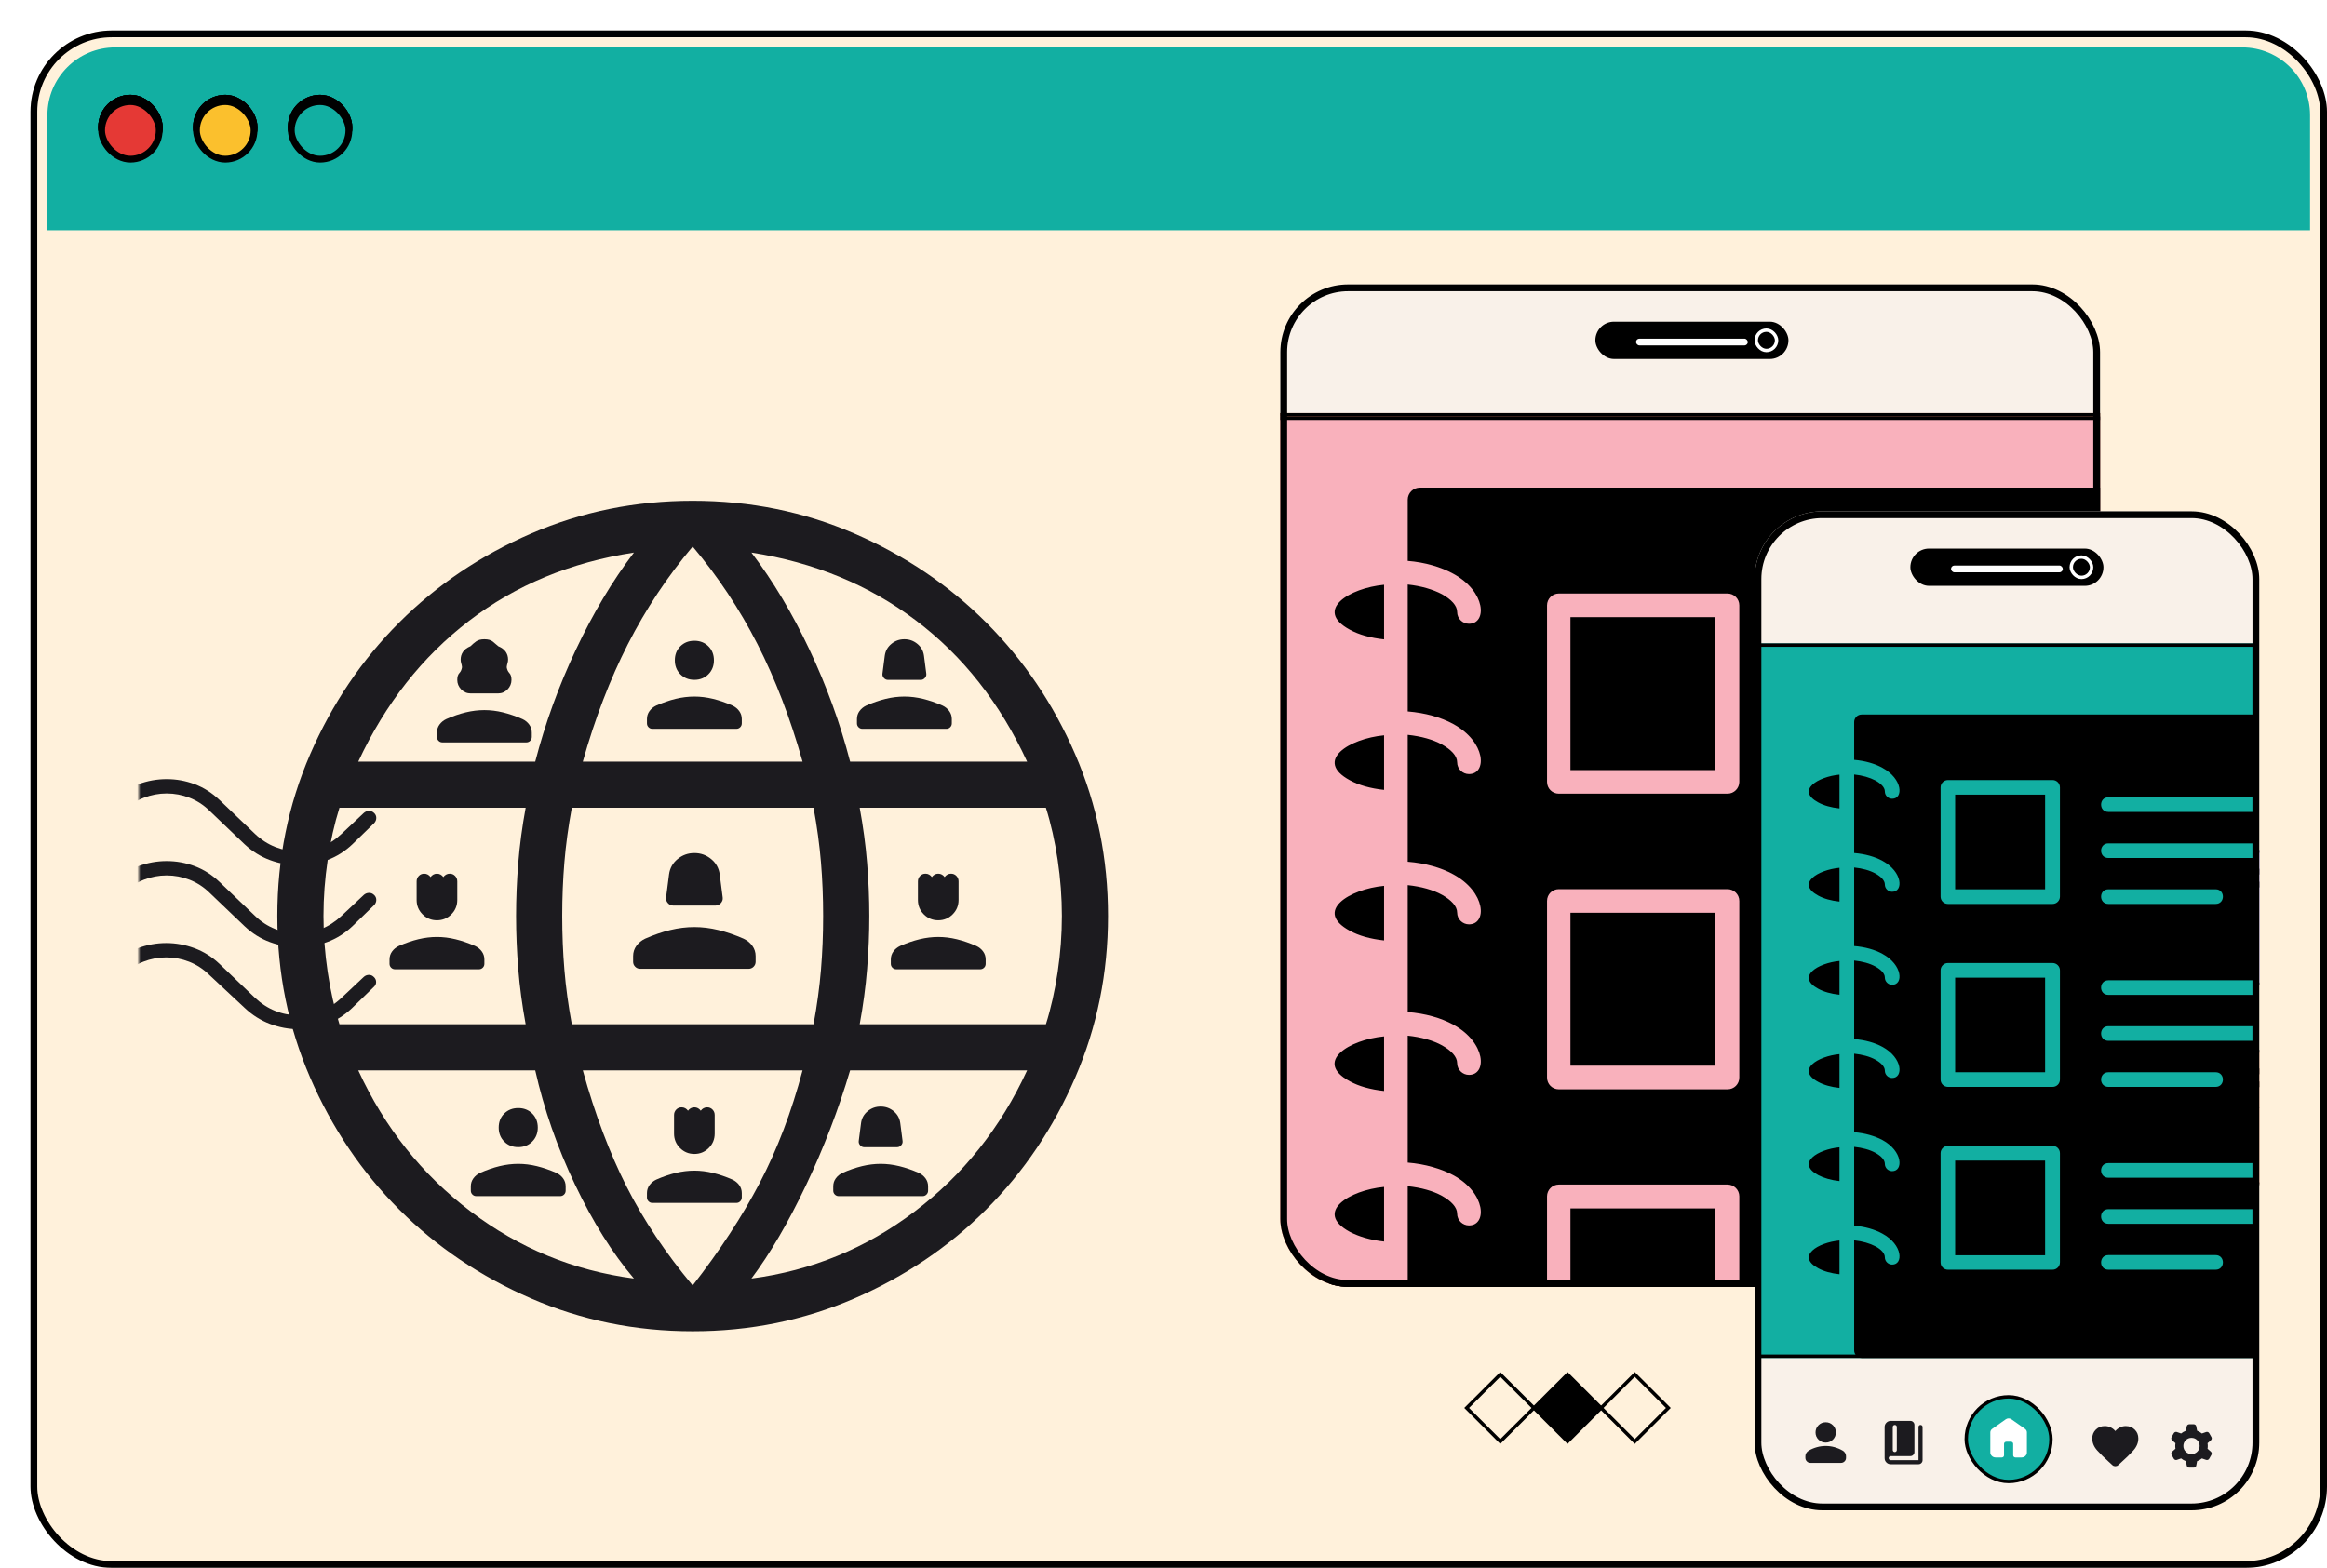 <svg width="687" height="463" viewBox="0 0 687 463" fill="none" xmlns="http://www.w3.org/2000/svg">
<g filter="url(#filter0_d_6983_12482)">
<rect width="678" height="454" rx="24" fill="#FFF1DB"/>
<rect x="1" y="1" width="676" height="452" rx="23" stroke="black" stroke-width="2"/>
<path d="M5 25C5 13.954 13.954 5 25 5H653C664.046 5 673 13.954 673 25V59H5V25Z" fill="#12AFA2"/>
<rect x="21" y="20" width="17" height="17" rx="8.5" fill="#E53935"/>
<rect x="21" y="20" width="17" height="17" rx="8.5" stroke="black" stroke-width="2"/>
<rect x="21" y="20" width="17" height="17" rx="8.5" fill="#E53935"/>
<rect x="21" y="20" width="17" height="17" rx="8.5" stroke="black" stroke-width="2"/>
<rect x="77" y="20" width="17" height="17" rx="8.5" fill="#12AFA2"/>
<rect x="77" y="20" width="17" height="17" rx="8.5" fill="#12AFA2"/>
<rect x="77" y="20" width="17" height="17" rx="8.5" stroke="black" stroke-width="2"/>
<rect x="49" y="20" width="17" height="17" rx="8.5" fill="#FBC02D"/>
<rect x="49" y="20" width="17" height="17" rx="8.5" stroke="black" stroke-width="2"/>
<rect x="21" y="20" width="17" height="17" rx="8.5" fill="#E53935"/>
<rect x="21" y="20" width="17" height="17" rx="8.5" stroke="black" stroke-width="2"/>
<rect x="77" y="20" width="17" height="17" rx="8.5" fill="#12AFA2"/>
<rect x="77" y="20" width="17" height="17" rx="8.5" fill="#12AFA2"/>
<rect x="77" y="20" width="17" height="17" rx="8.5" stroke="black" stroke-width="2"/>
<rect x="49" y="20" width="17" height="17" rx="8.5" fill="#FBC02D"/>
<rect x="49" y="20" width="17" height="17" rx="8.5" stroke="black" stroke-width="2"/>
<rect x="21" y="20" width="17" height="17" rx="8.5" fill="#E53935"/>
<rect x="21" y="20" width="17" height="17" rx="8.5" stroke="black" stroke-width="2"/>
<rect x="77" y="20" width="17" height="17" rx="8.5" fill="#12AFA2"/>
<rect x="77" y="20" width="17" height="17" rx="8.5" fill="#12AFA2"/>
<rect x="77" y="20" width="17" height="17" rx="8.5" stroke="black" stroke-width="2"/>
<rect x="49" y="20" width="17" height="17" rx="8.5" fill="#FBC02D"/>
<rect x="49" y="20" width="17" height="17" rx="8.5" stroke="black" stroke-width="2"/>
<rect x="21" y="21" width="17" height="17" rx="8.5" fill="#E53935"/>
<rect x="21" y="21" width="17" height="17" rx="8.5" stroke="black" stroke-width="2"/>
<rect x="77" y="21" width="17" height="17" rx="8.5" fill="#12AFA2"/>
<rect x="77" y="21" width="17" height="17" rx="8.5" fill="#12AFA2"/>
<rect x="77" y="21" width="17" height="17" rx="8.5" stroke="black" stroke-width="2"/>
<rect x="49" y="21" width="17" height="17" rx="8.5" fill="#FBC02D"/>
<rect x="49" y="21" width="17" height="17" rx="8.5" stroke="black" stroke-width="2"/>
<path d="M463.701 406.775L473.625 396.865L483.55 406.775L473.625 416.685L463.701 406.775Z" stroke="black" stroke-miterlimit="10"/>
<path d="M443.853 406.775L453.777 396.865L463.702 406.775L453.778 416.685L443.853 406.775Z" fill="black" stroke="black" stroke-miterlimit="10"/>
<path d="M424.001 406.773L433.926 396.863L443.851 406.774L433.926 416.684L424.001 406.773Z" stroke="black" stroke-miterlimit="10"/>
<g clip-path="url(#clip0_6983_12482)">
<rect x="369" y="75" width="242" height="296" rx="20" fill="#F9F1E9"/>
<rect x="462" y="86" width="57" height="11" rx="5.5" fill="black"/>
<rect x="509.5" y="88.5" width="6" height="6" rx="3" fill="black"/>
<rect x="509.5" y="88.5" width="6" height="6" rx="3" stroke="white"/>
<rect x="474" y="91" width="33" height="2" rx="1" fill="white"/>
<g clip-path="url(#clip1_6983_12482)">
<rect x="360" y="113" width="251" height="258" fill="#E96D39"/>
<path d="M621.635 387.692C621.81 387.704 621.985 387.681 622.151 387.624C622.316 387.567 622.467 387.478 622.595 387.361C622.723 387.245 622.825 387.104 622.895 386.947C622.965 386.79 623 386.622 623 386.451V377.029C623 376.7 622.866 376.384 622.626 376.151C622.387 375.918 622.063 375.788 621.724 375.788C616.803 375.789 611.986 377.163 607.843 379.748C610.499 375.717 611.911 371.029 611.913 366.241C611.913 365.912 611.778 365.596 611.539 365.364C611.3 365.131 610.975 365 610.637 365H600.953C600.615 365 600.29 365.131 600.051 365.364C599.812 365.596 599.677 365.912 599.677 366.241V366.328C599.677 369.858 598.236 373.243 595.671 375.738C593.106 378.234 589.627 379.636 586 379.636C582.373 379.636 578.894 378.234 576.329 375.738C573.764 373.243 572.323 369.858 572.323 366.328V366.241C572.323 365.912 572.188 365.596 571.949 365.364C571.71 365.131 571.385 365 571.047 365H561.363C561.025 365 560.7 365.131 560.461 365.364C560.222 365.596 560.087 365.912 560.087 366.241C560.089 371.029 561.501 375.717 564.157 379.748C560.014 377.163 555.197 375.789 550.276 375.788C549.937 375.788 549.613 375.918 549.374 376.151C549.134 376.384 549 376.7 549 377.029V386.451C549 386.622 549.035 386.79 549.105 386.947C549.175 387.104 549.277 387.245 549.405 387.361C549.533 387.478 549.684 387.567 549.849 387.624C550.015 387.681 550.19 387.704 550.365 387.692C553.993 387.692 557.471 389.094 560.036 391.59C562.601 394.086 564.042 397.471 564.042 401C564.042 404.529 562.601 407.914 560.036 410.41C557.471 412.906 553.993 414.308 550.365 414.308C550.19 414.296 550.015 414.319 549.849 414.376C549.684 414.433 549.533 414.522 549.405 414.639C549.277 414.755 549.175 414.896 549.105 415.053C549.035 415.21 549 415.378 549 415.549V424.971C549 425.3 549.134 425.616 549.374 425.849C549.613 426.082 549.937 426.212 550.276 426.212C555.197 426.211 560.014 424.837 564.157 422.252C561.501 426.283 560.089 430.971 560.087 435.759C560.087 436.088 560.222 436.404 560.461 436.636C560.7 436.869 561.025 437 561.363 437H571.047C571.385 437 571.71 436.869 571.949 436.636C572.188 436.404 572.323 436.088 572.323 435.759V435.672C572.323 432.142 573.764 428.757 576.329 426.262C578.894 423.766 582.373 422.364 586 422.364C589.627 422.364 593.106 423.766 595.671 426.262C598.236 428.757 599.677 432.142 599.677 435.672V435.759C599.677 436.088 599.812 436.404 600.051 436.636C600.29 436.869 600.615 437 600.953 437H610.637C610.975 437 611.3 436.869 611.539 436.636C611.778 436.404 611.913 436.088 611.913 435.759C611.911 430.971 610.499 426.283 607.843 422.252C611.986 424.837 616.803 426.211 621.724 426.212C622.063 426.212 622.387 426.082 622.626 425.849C622.866 425.616 623 425.3 623 424.971V415.549C623 415.378 622.965 415.21 622.895 415.053C622.825 414.896 622.723 414.755 622.595 414.639C622.467 414.522 622.316 414.433 622.151 414.376C621.985 414.319 621.81 414.296 621.635 414.308C618.007 414.308 614.529 412.906 611.964 410.41C609.399 407.914 607.958 404.529 607.958 401C607.958 397.471 609.399 394.086 611.964 391.59C614.529 389.094 618.007 387.692 621.635 387.692ZM602.191 367.483H609.323C609.035 372.647 606.937 377.558 603.377 381.399L598.338 376.433C600.553 373.916 601.901 370.785 602.191 367.483ZM587.276 381.982C590.686 381.723 593.925 380.42 596.526 378.258L601.629 383.223C597.656 386.663 592.589 388.67 587.276 388.909V381.982ZM584.724 381.982V388.909C579.424 388.635 574.381 386.602 570.434 383.149L575.474 378.183C578.065 380.372 581.305 381.702 584.724 381.982ZM562.677 367.483H569.809C570.081 370.8 571.42 373.949 573.637 376.483L568.597 381.448C565.036 377.591 562.946 372.661 562.677 367.483ZM551.552 385.247V378.308C556.859 378.587 561.907 380.629 565.854 384.092L560.751 388.996C558.163 386.84 554.946 385.529 551.552 385.247ZM562.601 390.759L567.704 385.855C571.235 389.702 573.306 394.608 573.573 399.759H566.454C566.181 396.437 564.832 393.286 562.601 390.759ZM566.428 402.241H573.548C573.266 407.398 571.177 412.305 567.628 416.145L562.524 411.179C564.77 408.678 566.146 405.549 566.454 402.241H566.428ZM551.552 423.692V416.753C554.961 416.489 558.197 415.186 560.802 413.029L565.905 417.932C561.941 421.397 556.874 423.431 551.552 423.692ZM569.809 434.517H562.677C562.965 429.353 565.063 424.442 568.623 420.601L573.662 425.567C571.447 428.084 570.099 431.215 569.809 434.517ZM584.724 420.018C581.314 420.277 578.075 421.58 575.474 423.742L570.434 418.777C574.391 415.35 579.434 413.344 584.724 413.091V420.018ZM587.276 420.018V413.091C592.576 413.365 597.619 415.398 601.566 418.851L596.462 423.817C593.888 421.64 590.673 420.31 587.276 420.018ZM609.323 434.517H602.191C601.919 431.2 600.58 428.051 598.363 425.517L603.403 420.552C606.964 424.409 609.054 429.339 609.323 434.517ZM620.448 416.753V423.692C615.141 423.413 610.093 421.371 606.146 417.908L611.249 413.004C613.837 415.16 617.054 416.471 620.448 416.753ZM609.399 411.241L604.296 416.207C600.752 412.344 598.68 407.414 598.427 402.241H605.546C605.819 405.563 607.168 408.714 609.399 411.241ZM605.572 399.759H598.427C598.708 394.602 600.798 389.695 604.347 385.855L609.45 390.759C607.201 393.28 605.834 396.432 605.546 399.759H605.572ZM606.171 384.092C610.112 380.634 615.15 378.593 620.448 378.308V385.247C617.039 385.511 613.803 386.814 611.198 388.971L606.171 384.092Z" fill="black"/>
<g clip-path="url(#clip2_6983_12482)">
<rect x="351" y="114" width="272" height="257" fill="#F9B1BC"/>
<path d="M527.538 356.02C522.93 356.02 522.93 349.042 527.538 349.042H616.913C621.521 349.042 621.521 356.02 616.913 356.02H527.538ZM527.538 378.004C522.93 378.004 522.93 371.025 527.538 371.025H597.642C602.25 371.025 602.25 378.004 597.642 378.004H527.538ZM527.538 399.917C522.93 399.917 522.93 392.939 527.538 392.939H578.58C583.188 392.939 583.188 399.917 578.58 399.917H527.538ZM451.22 340.807H501.005C502.89 340.807 504.496 342.342 504.496 344.296V396.428C504.496 398.312 502.96 399.917 501.005 399.917H451.22C449.265 399.917 447.729 398.382 447.729 396.428V344.296C447.729 342.412 449.265 340.807 451.22 340.807ZM497.444 347.855H454.642V393.008H497.444V347.855ZM399.62 163.683C389.356 164.66 378.813 171.15 389.496 176.943C392.149 178.409 395.64 179.386 399.62 179.804V163.683ZM399.62 208.138C389.356 209.115 378.813 215.606 389.496 221.398C392.149 222.864 395.64 223.841 399.62 224.26V208.138ZM399.62 252.594C389.356 253.571 378.813 260.061 389.496 265.854C392.149 267.319 395.64 268.296 399.62 268.715V252.594ZM399.62 297.049C389.356 298.026 378.743 304.516 389.496 310.309C392.149 311.775 395.64 312.752 399.62 313.17V297.049ZM399.62 341.504C389.356 342.481 378.813 348.972 389.496 354.764C392.149 356.16 395.64 357.207 399.62 357.626V341.504ZM399.62 385.96C389.356 386.937 378.813 393.427 389.496 399.22C392.149 400.685 395.64 401.662 399.62 402.081V385.96ZM406.603 378.911C411.77 379.33 416.448 380.726 420.009 382.68C429.784 387.984 430.064 397.475 424.687 397.475C422.802 397.475 421.196 395.94 421.196 393.985C421.196 392.101 419.45 390.217 416.727 388.751C414.074 387.356 410.583 386.309 406.603 385.89V438.441C406.603 440.395 408.209 442 410.164 442H634.439C636.394 442 638 440.395 638 438.441V138.559C638 136.605 636.394 135 634.439 135H410.164C408.209 135 406.603 136.605 406.603 138.559V156.634C411.77 157.053 416.448 158.449 420.009 160.403C429.784 165.707 430.064 175.198 424.687 175.198C422.802 175.198 421.196 173.663 421.196 171.709C421.196 169.825 419.45 168.01 416.727 166.475C414.074 165.079 410.583 164.032 406.603 163.613V201.09C411.77 201.509 416.448 202.835 420.009 204.789C429.784 210.093 430.064 219.584 424.687 219.584C422.802 219.584 421.196 218.048 421.196 216.094C421.196 214.21 419.45 212.396 416.727 210.86C414.074 209.395 410.583 208.418 406.603 207.999V245.475C411.77 245.894 416.448 247.22 420.009 249.174C429.784 254.478 430.064 263.969 424.687 263.969C422.802 263.969 421.196 262.434 421.196 260.48C421.196 258.596 419.45 256.781 416.727 255.246C414.074 253.78 410.583 252.803 406.603 252.384V289.861C411.77 290.28 416.448 291.606 420.009 293.56C429.784 298.864 430.064 308.425 424.687 308.425C422.802 308.425 421.196 306.889 421.196 304.935C421.196 303.051 419.45 301.236 416.727 299.701C414.074 298.236 410.583 297.258 406.603 296.84V334.316C411.77 334.735 416.448 336.131 420.009 338.015C429.784 343.319 430.064 352.88 424.687 352.88C422.802 352.88 421.196 351.345 421.196 349.391C421.196 347.506 419.45 345.692 416.727 344.156C414.074 342.691 410.583 341.714 406.603 341.295V378.911ZM527.538 268.785C522.93 268.785 522.93 261.806 527.538 261.806H616.913C621.521 261.806 621.521 268.785 616.913 268.785H527.538ZM527.538 290.698C522.93 290.698 522.93 283.719 527.538 283.719H597.642C602.25 283.719 602.25 290.698 597.642 290.698H527.538ZM527.538 312.682C522.93 312.682 522.93 305.703 527.538 305.703H578.58C583.188 305.703 583.188 312.682 578.58 312.682H527.538ZM451.22 253.571H501.005C502.89 253.571 504.496 255.106 504.496 257.06V309.192C504.496 311.146 502.96 312.682 501.005 312.682H451.22C449.265 312.682 447.729 311.146 447.729 309.192V257.06C447.729 255.106 449.265 253.571 451.22 253.571ZM497.444 260.55H454.642V305.703H497.444V260.55ZM527.538 181.479C522.93 181.479 522.93 174.5 527.538 174.5H616.913C621.521 174.5 621.521 181.479 616.913 181.479H527.538ZM527.538 203.463C522.93 203.463 522.93 196.484 527.538 196.484H597.642C602.25 196.484 602.25 203.463 597.642 203.463H527.538ZM527.538 225.376C522.93 225.376 522.93 218.397 527.538 218.397H578.58C583.188 218.397 583.188 225.376 578.58 225.376H527.538ZM451.22 166.265H501.005C502.89 166.265 504.496 167.801 504.496 169.755V221.887C504.496 223.771 502.96 225.376 501.005 225.376H451.22C449.265 225.376 447.729 223.841 447.729 221.887V169.755C447.729 167.87 449.265 166.265 451.22 166.265ZM497.444 173.244H454.642V218.397H497.444V173.244Z" fill="black"/>
</g>
<rect x="351.5" y="114.5" width="271" height="256" stroke="black"/>
</g>
<rect x="360.5" y="113.5" width="250" height="257" stroke="black"/>
</g>
<rect x="370" y="76" width="240" height="294" rx="19" stroke="black" stroke-width="2"/>
<g clip-path="url(#clip3_6983_12482)">
<rect x="509" y="142" width="149" height="295" rx="20" fill="#F9F1E9"/>
<rect x="555" y="153" width="57" height="11" rx="5.5" fill="black"/>
<rect x="602.5" y="155.5" width="6" height="6" rx="3" fill="black"/>
<rect x="602.5" y="155.5" width="6" height="6" rx="3" stroke="white"/>
<rect x="567" y="158" width="33" height="2" rx="1" fill="white"/>
<g clip-path="url(#clip4_6983_12482)">
<rect width="29.787" height="40" rx="1.702" transform="matrix(-1 0 0 1 664.281 242)" fill="#7F68FF"/>
<rect width="23.83" height="1.702" rx="0.851" transform="matrix(-1 0 0 1 661.301 247.533)" fill="black"/>
<rect width="21.277" height="1.702" rx="0.851" transform="matrix(-1 0 0 1 661.301 251.363)" fill="black"/>
<circle cx="13" cy="13" r="12.787" transform="matrix(-1 0 0 1 657.281 262)" fill="white"/>
<circle cx="13" cy="13" r="12.787" transform="matrix(-1 0 0 1 657.281 262)" fill="#12AFA2"/>
<circle cx="13" cy="13" r="12.787" transform="matrix(-1 0 0 1 657.281 262)" stroke="black" stroke-width="0.426"/>
</g>
<rect x="-0.426" y="0.426" width="28.936" height="39.149" rx="1.277" transform="matrix(-1 0 0 1 663.43 242)" stroke="black" stroke-width="0.851"/>
<rect x="-0.426" y="0.426" width="28.936" height="39.149" rx="1.277" transform="matrix(-1 0 0 1 551.938 242)" fill="#E96D39"/>
<rect x="-0.426" y="0.426" width="28.936" height="39.149" rx="1.277" transform="matrix(-1 0 0 1 551.938 242)" stroke="black" stroke-width="0.851"/>
<rect width="23.83" height="1.702" rx="0.851" transform="matrix(-1 0 0 1 549.812 247.533)" fill="black"/>
<rect width="21.277" height="1.702" rx="0.851" transform="matrix(-1 0 0 1 549.812 251.361)" fill="black"/>
<path d="M540.876 259.284L539.072 264.836L539.025 264.983H538.87H533.032L537.755 268.415L537.88 268.505L537.832 268.652L536.028 274.204L540.751 270.773L540.876 270.682L541.001 270.773L545.724 274.204L543.92 268.652L543.872 268.505L543.998 268.415L548.72 264.983H542.883H542.728L542.68 264.836L540.876 259.284Z" fill="#12AFA2"/>
<path d="M540.876 259.284L539.072 264.836L539.025 264.983H538.87H533.032L537.755 268.415L537.88 268.505L537.832 268.652L536.028 274.204L540.751 270.773L540.876 270.682L541.001 270.773L545.724 274.204L543.92 268.652L543.872 268.505L543.998 268.415L548.72 264.983H542.883H542.728L542.68 264.836L540.876 259.284Z" fill="#12AFA2"/>
<path d="M540.876 259.284L539.072 264.836L539.025 264.983H538.87H533.032L537.755 268.415L537.88 268.505L537.832 268.652L536.028 274.204L540.751 270.773L540.876 270.682L541.001 270.773L545.724 274.204L543.92 268.652L543.872 268.505L543.998 268.415L548.72 264.983H542.883H542.728L542.68 264.836L540.876 259.284Z" stroke="black" stroke-width="0.426"/>
<path d="M533.43 256.731L532.63 259.196L532.582 259.343H532.427H529.836L531.932 260.866L532.057 260.957L532.01 261.104L531.209 263.569L533.305 262.046L533.43 261.955L533.555 262.046L535.652 263.569L534.851 261.104L534.803 260.957L534.928 260.866L537.025 259.343H534.433H534.279L534.231 259.196L533.43 256.731Z" fill="#12AFA2"/>
<path d="M533.43 256.731L532.63 259.196L532.582 259.343H532.427H529.836L531.932 260.866L532.057 260.957L532.01 261.104L531.209 263.569L533.305 262.046L533.43 261.955L533.555 262.046L535.652 263.569L534.851 261.104L534.803 260.957L534.928 260.866L537.025 259.343H534.433H534.279L534.231 259.196L533.43 256.731Z" fill="#12AFA2"/>
<path d="M533.43 256.731L532.63 259.196L532.582 259.343H532.427H529.836L531.932 260.866L532.057 260.957L532.01 261.104L531.209 263.569L533.305 262.046L533.43 261.955L533.555 262.046L535.652 263.569L534.851 261.104L534.803 260.957L534.928 260.866L537.025 259.343H534.433H534.279L534.231 259.196L533.43 256.731Z" stroke="black" stroke-width="0.426"/>
<g clip-path="url(#clip5_6983_12482)">
<rect width="29.787" height="40" rx="1.702" transform="matrix(-1 0 0 1 590.242 242)" fill="#12AFA2"/>
<rect width="23.83" height="1.702" rx="0.851" transform="matrix(-1 0 0 1 587.262 247.533)" fill="black"/>
<rect width="21.277" height="1.702" rx="0.851" transform="matrix(-1 0 0 1 587.262 251.363)" fill="black"/>
<path d="M585.981 278.383L580.453 268.808L574.925 278.383H585.981Z" fill="#12AFA2" stroke="black" stroke-width="0.426"/>
<path d="M564.285 258.809L569.812 268.383L575.34 258.809L564.285 258.809Z" fill="#12AFA2" stroke="black" stroke-width="0.426"/>
</g>
<rect x="-0.426" y="0.426" width="28.936" height="39.149" rx="1.277" transform="matrix(-1 0 0 1 589.391 242)" stroke="black" stroke-width="0.851"/>
<rect x="-0.426" y="0.426" width="28.936" height="39.149" rx="1.277" transform="matrix(-1 0 0 1 626.407 242)" fill="#F791AF"/>
<rect x="-0.426" y="0.426" width="28.936" height="39.149" rx="1.277" transform="matrix(-1 0 0 1 626.407 242)" stroke="black" stroke-width="0.851"/>
<rect width="23.83" height="1.702" rx="0.851" transform="matrix(-1 0 0 1 624.281 247.533)" fill="black"/>
<rect width="21.277" height="1.702" rx="0.851" transform="matrix(-1 0 0 1 624.281 251.363)" fill="black"/>
<circle cx="6.596" cy="6.596" r="6.383" transform="matrix(-1 0 0 1 624.281 258.17)" fill="white"/>
<circle cx="6.596" cy="6.596" r="6.383" transform="matrix(-1 0 0 1 624.281 258.17)" fill="#F9B1BC"/>
<circle cx="6.596" cy="6.596" r="6.383" transform="matrix(-1 0 0 1 624.281 258.17)" stroke="black" stroke-width="0.426"/>
<circle cx="4.681" cy="4.681" r="4.468" transform="matrix(-1 0 0 1 612.367 268.809)" fill="white"/>
<circle cx="4.681" cy="4.681" r="4.468" transform="matrix(-1 0 0 1 612.367 268.809)" fill="#E96D39"/>
<circle cx="4.681" cy="4.681" r="4.468" transform="matrix(-1 0 0 1 612.367 268.809)" stroke="black" stroke-width="0.426"/>
<rect x="523.426" y="301.426" width="28.936" height="39.149" rx="1.277" fill="#F9B1BC"/>
<rect x="523.426" y="301.426" width="28.936" height="39.149" rx="1.277" stroke="black" stroke-width="0.851"/>
<rect x="525.98" y="306.533" width="23.83" height="1.702" rx="0.851" fill="black"/>
<rect x="525.98" y="310.363" width="21.277" height="1.702" rx="0.851" fill="black"/>
<circle cx="543.213" cy="329.723" r="6.383" fill="white"/>
<circle cx="543.213" cy="329.723" r="6.383" fill="#12AFA2"/>
<circle cx="543.213" cy="329.723" r="6.383" stroke="black" stroke-width="0.426"/>
<rect x="634.918" y="301.426" width="28.936" height="39.149" rx="1.277" fill="#E96D39"/>
<rect x="634.918" y="301.426" width="28.936" height="39.149" rx="1.277" stroke="black" stroke-width="0.851"/>
<rect x="637.469" y="306.533" width="23.83" height="1.702" rx="0.851" fill="black"/>
<rect x="637.469" y="310.361" width="21.277" height="1.702" rx="0.851" fill="black"/>
<path d="M646.405 318.284L648.209 323.836L648.257 323.983H648.411H654.249L649.526 327.415L649.401 327.505L649.449 327.652L651.253 333.204L646.53 329.773L646.405 329.682L646.28 329.773L641.557 333.204L643.361 327.652L643.409 327.505L643.284 327.415L638.561 323.983H644.399H644.553L644.601 323.836L646.405 318.284Z" fill="#12AFA2"/>
<path d="M646.405 318.284L648.209 323.836L648.257 323.983H648.411H654.249L649.526 327.415L649.401 327.505L649.449 327.652L651.253 333.204L646.53 329.773L646.405 329.682L646.28 329.773L641.557 333.204L643.361 327.652L643.409 327.505L643.284 327.415L638.561 323.983H644.399H644.553L644.601 323.836L646.405 318.284Z" fill="#12AFA2"/>
<path d="M646.405 318.284L648.209 323.836L648.257 323.983H648.411H654.249L649.526 327.415L649.401 327.505L649.449 327.652L651.253 333.204L646.53 329.773L646.405 329.682L646.28 329.773L641.557 333.204L643.361 327.652L643.409 327.505L643.284 327.415L638.561 323.983H644.399H644.553L644.601 323.836L646.405 318.284Z" stroke="black" stroke-width="0.426"/>
<path d="M653.851 315.731L654.652 318.196L654.699 318.343H654.854H657.445L655.349 319.866L655.224 319.957L655.272 320.104L656.072 322.569L653.976 321.046L653.851 320.955L653.726 321.046L651.629 322.569L652.43 320.104L652.478 319.957L652.353 319.866L650.256 318.343H652.848H653.002L653.05 318.196L653.851 315.731Z" fill="#12AFA2"/>
<path d="M653.851 315.731L654.652 318.196L654.699 318.343H654.854H657.445L655.349 319.866L655.224 319.957L655.272 320.104L656.072 322.569L653.976 321.046L653.851 320.955L653.726 321.046L651.629 322.569L652.43 320.104L652.478 319.957L652.353 319.866L650.256 318.343H652.848H653.002L653.05 318.196L653.851 315.731Z" fill="#12AFA2"/>
<path d="M653.851 315.731L654.652 318.196L654.699 318.343H654.854H657.445L655.349 319.866L655.224 319.957L655.272 320.104L656.072 322.569L653.976 321.046L653.851 320.955L653.726 321.046L651.629 322.569L652.43 320.104L652.478 319.957L652.353 319.866L650.256 318.343H652.848H653.002L653.05 318.196L653.851 315.731Z" stroke="black" stroke-width="0.426"/>
<g clip-path="url(#clip6_6983_12482)">
<rect x="597.039" y="301" width="29.787" height="40" rx="1.702" fill="#F9B1BC"/>
<rect x="600.02" y="306.533" width="23.83" height="1.702" rx="0.851" fill="black"/>
<rect x="600.02" y="310.363" width="21.277" height="1.702" rx="0.851" fill="black"/>
<path d="M601.3 337.383L606.828 327.808L612.356 337.383H601.3Z" fill="#12AFA2" stroke="black" stroke-width="0.426"/>
<path d="M622.997 317.809L617.469 327.383L611.941 317.809L622.997 317.809Z" fill="#12AFA2" stroke="black" stroke-width="0.426"/>
</g>
<rect x="597.465" y="301.426" width="28.936" height="39.149" rx="1.277" stroke="black" stroke-width="0.851"/>
<rect x="560.449" y="301.426" width="28.936" height="39.149" rx="1.277" fill="#E96D39"/>
<rect x="560.449" y="301.426" width="28.936" height="39.149" rx="1.277" stroke="black" stroke-width="0.851"/>
<rect x="563" y="306.533" width="23.83" height="1.702" rx="0.851" fill="black"/>
<rect x="563" y="310.363" width="21.277" height="1.702" rx="0.851" fill="black"/>
<circle cx="569.596" cy="323.766" r="6.383" fill="white"/>
<circle cx="569.596" cy="323.766" r="6.383" fill="#F9B1BC"/>
<circle cx="569.596" cy="323.766" r="6.383" stroke="black" stroke-width="0.426"/>
<circle cx="579.595" cy="332.489" r="4.468" fill="white"/>
<circle cx="579.595" cy="332.489" r="4.468" fill="#E96D39"/>
<circle cx="579.595" cy="332.489" r="4.468" stroke="black" stroke-width="0.426"/>
<rect x="571.5" y="403.5" width="25" height="25" rx="12.5" fill="black"/>
<rect x="571.5" y="403.5" width="25" height="25" rx="12.5" fill="black"/>
<rect x="571.5" y="403.5" width="25" height="25" rx="12.5" fill="black"/>
<rect x="571.5" y="403.5" width="25" height="25" rx="12.5" fill="#12AFA2"/>
<rect x="571.5" y="403.5" width="25" height="25" rx="12.5" stroke="black"/>
<mask id="mask0_6983_12482" style="mask-type:alpha" maskUnits="userSpaceOnUse" x="575" y="407" width="18" height="17">
<rect x="575" y="407" width="18" height="16.941" fill="white"/>
</mask>
<g mask="url(#mask0_6983_12482)">
<path d="M578.602 419.918V413.989C578.602 413.791 578.648 413.603 578.742 413.425C578.836 413.248 578.97 413.095 579.145 412.965L583.195 410.106C583.445 409.942 583.714 409.859 584.002 409.859C584.289 409.859 584.558 409.942 584.808 410.106L588.858 412.965C589.033 413.095 589.167 413.248 589.261 413.425C589.355 413.603 589.402 413.791 589.402 413.989V419.918C589.402 420.326 589.247 420.675 588.939 420.965C588.631 421.255 588.26 421.401 587.827 421.401H586.027C585.835 421.401 585.675 421.34 585.546 421.218C585.416 421.096 585.352 420.945 585.352 420.765V417.377C585.352 417.197 585.287 417.046 585.158 416.924C585.029 416.803 584.869 416.742 584.678 416.742H583.331C583.141 416.742 582.98 416.803 582.848 416.924C582.717 417.046 582.652 417.197 582.652 417.377V420.765C582.652 420.945 582.587 421.096 582.458 421.218C582.328 421.34 582.168 421.401 581.977 421.401H580.177C579.743 421.401 579.373 421.255 579.064 420.965C578.756 420.675 578.602 420.326 578.602 419.918Z" fill="white"/>
</g>
<g clip-path="url(#clip7_6983_12482)">
<rect x="509" y="181" width="148" height="211" fill="#12AFA2"/>
<path d="M613.453 338.788C610.593 338.788 610.593 334.469 613.453 334.469H668.914C671.774 334.469 671.774 338.788 668.914 338.788H613.453ZM613.453 352.393C610.593 352.393 610.593 348.074 613.453 348.074H656.955C659.815 348.074 659.815 352.393 656.955 352.393H613.453ZM613.453 365.955C610.593 365.955 610.593 361.636 613.453 361.636H645.126C647.986 361.636 647.986 365.955 645.126 365.955H613.453ZM566.093 329.372H596.987C598.157 329.372 599.154 330.322 599.154 331.532V363.796C599.154 364.962 598.2 365.955 596.987 365.955H566.093C564.88 365.955 563.927 365.005 563.927 363.796V331.532C563.927 330.366 564.88 329.372 566.093 329.372ZM594.777 333.734H568.216V361.679H594.777V333.734ZM534.073 219.752C527.703 220.356 521.16 224.373 527.79 227.958C529.436 228.865 531.603 229.47 534.073 229.729V219.752ZM534.073 247.265C527.703 247.87 521.16 251.886 527.79 255.471C529.436 256.378 531.603 256.983 534.073 257.242V247.265ZM534.073 274.778C527.703 275.383 521.16 279.399 527.79 282.984C529.436 283.891 531.603 284.496 534.073 284.755V274.778ZM534.073 302.291C527.703 302.896 521.117 306.912 527.79 310.497C529.436 311.404 531.603 312.009 534.073 312.268V302.291ZM534.073 329.804C527.703 330.409 521.16 334.426 527.79 338.01C529.436 338.874 531.603 339.522 534.073 339.781V329.804ZM534.073 357.317C527.703 357.922 521.16 361.939 527.79 365.524C529.436 366.431 531.603 367.035 534.073 367.294V357.317ZM538.406 352.955C541.612 353.214 544.515 354.078 546.725 355.287C552.791 358.57 552.964 364.444 549.628 364.444C548.458 364.444 547.461 363.494 547.461 362.284C547.461 361.118 546.378 359.952 544.688 359.045C543.042 358.181 540.875 357.533 538.406 357.274V389.797C538.406 391.007 539.402 392 540.615 392H679.79C681.003 392 682 391.007 682 389.797V204.203C682 202.993 681.003 202 679.79 202H540.615C539.402 202 538.406 202.993 538.406 204.203V215.389C541.612 215.649 544.515 216.512 546.725 217.722C552.791 221.004 552.964 226.878 549.628 226.878C548.458 226.878 547.461 225.928 547.461 224.719C547.461 223.553 546.378 222.43 544.688 221.479C543.042 220.616 540.875 219.968 538.406 219.709V242.902C541.612 243.162 544.515 243.982 546.725 245.192C552.791 248.474 552.964 254.348 549.628 254.348C548.458 254.348 547.461 253.398 547.461 252.189C547.461 251.023 546.378 249.9 544.688 248.949C543.042 248.042 540.875 247.438 538.406 247.178V270.372C541.612 270.632 544.515 271.452 546.725 272.662C552.791 275.944 552.964 281.818 549.628 281.818C548.458 281.818 547.461 280.868 547.461 279.659C547.461 278.492 546.378 277.369 544.688 276.419C543.042 275.512 540.875 274.907 538.406 274.648V297.842C541.612 298.101 544.515 298.922 546.725 300.131C552.791 303.414 552.964 309.331 549.628 309.331C548.458 309.331 547.461 308.381 547.461 307.172C547.461 306.005 546.378 304.882 544.688 303.932C543.042 303.025 540.875 302.421 538.406 302.161V325.355C541.612 325.614 544.515 326.478 546.725 327.644C552.791 330.927 552.964 336.844 549.628 336.844C548.458 336.844 547.461 335.894 547.461 334.685C547.461 333.519 546.378 332.396 544.688 331.445C543.042 330.538 540.875 329.934 538.406 329.674V352.955ZM613.453 284.798C610.593 284.798 610.593 280.479 613.453 280.479H668.914C671.774 280.479 671.774 284.798 668.914 284.798H613.453ZM613.453 298.361C610.593 298.361 610.593 294.041 613.453 294.041H656.955C659.815 294.041 659.815 298.361 656.955 298.361H613.453ZM613.453 311.966C610.593 311.966 610.593 307.647 613.453 307.647H645.126C647.986 307.647 647.986 311.966 645.126 311.966H613.453ZM566.093 275.383H596.987C598.157 275.383 599.154 276.333 599.154 277.542V309.806C599.154 311.016 598.2 311.966 596.987 311.966H566.093C564.88 311.966 563.927 311.016 563.927 309.806V277.542C563.927 276.333 564.88 275.383 566.093 275.383ZM594.777 279.702H568.216V307.647H594.777V279.702ZM613.453 230.766C610.593 230.766 610.593 226.446 613.453 226.446H668.914C671.774 226.446 671.774 230.766 668.914 230.766H613.453ZM613.453 244.371C610.593 244.371 610.593 240.052 613.453 240.052H656.955C659.815 240.052 659.815 244.371 656.955 244.371H613.453ZM613.453 257.933C610.593 257.933 610.593 253.614 613.453 253.614H645.126C647.986 253.614 647.986 257.933 645.126 257.933H613.453ZM566.093 221.35H596.987C598.157 221.35 599.154 222.3 599.154 223.509V255.774C599.154 256.94 598.2 257.933 596.987 257.933H566.093C564.88 257.933 563.927 256.983 563.927 255.774V223.509C563.927 222.343 564.88 221.35 566.093 221.35ZM594.777 225.669H568.216V253.614H594.777V225.669Z" fill="black"/>
</g>
<rect x="509.5" y="181.5" width="147" height="210" stroke="black"/>
<mask id="mask1_6983_12482" style="mask-type:alpha" maskUnits="userSpaceOnUse" x="545" y="409" width="16" height="16">
<rect x="545" y="409" width="16" height="16" fill="#D9D9D9"/>
</mask>
<g mask="url(#mask1_6983_12482)">
<path d="M550.395 419.8C550.564 419.8 550.707 419.742 550.823 419.627C550.94 419.512 550.998 419.37 550.998 419.2V412.4C550.998 412.23 550.941 412.087 550.827 411.972C550.713 411.857 550.571 411.8 550.402 411.8C550.233 411.8 550.09 411.857 549.973 411.972C549.857 412.087 549.798 412.23 549.798 412.4V419.2C549.798 419.37 549.856 419.512 549.97 419.627C550.084 419.742 550.226 419.8 550.395 419.8ZM549.198 423.4C548.698 423.4 548.273 423.225 547.923 422.875C547.573 422.525 547.398 422.1 547.398 421.6V412.4C547.398 411.9 547.573 411.475 547.923 411.125C548.273 410.775 548.698 410.6 549.198 410.6H554.998C555.328 410.6 555.611 410.717 555.846 410.952C556.081 411.187 556.198 411.47 556.198 411.8V419.8C556.198 420.13 556.081 420.412 555.846 420.647C555.611 420.882 555.328 421 554.998 421H549.198C549.028 421 548.886 421.057 548.771 421.171C548.656 421.285 548.598 421.427 548.598 421.596C548.598 421.765 548.656 421.908 548.771 422.025C548.886 422.141 549.028 422.2 549.198 422.2H557.398V412.4C557.398 412.23 557.456 412.087 557.57 411.972C557.684 411.857 557.826 411.8 557.995 411.8C558.164 411.8 558.307 411.857 558.423 411.972C558.54 412.087 558.598 412.23 558.598 412.4V422.2C558.598 422.53 558.481 422.812 558.246 423.047C558.011 423.282 557.728 423.4 557.398 423.4H549.198Z" fill="#1C1B1F"/>
</g>
<mask id="mask2_6983_12482" style="mask-type:alpha" maskUnits="userSpaceOnUse" x="607" y="410" width="17" height="17">
<rect x="607" y="410" width="17" height="17" fill="#D9D9D9"/>
</mask>
<g mask="url(#mask2_6983_12482)">
<path d="M615.499 423.99C615.346 423.99 615.195 423.963 615.048 423.91C614.9 423.857 614.761 423.771 614.632 423.653L613.587 422.697C612.3 421.552 611.164 420.433 610.178 419.341C609.192 418.249 608.699 417.06 608.699 415.773C608.699 414.734 609.053 413.866 609.762 413.17C610.47 412.473 611.35 412.125 612.4 412.125C613.002 412.125 613.572 412.252 614.109 412.506C614.646 412.76 615.11 413.123 615.499 413.595C615.912 413.123 616.382 412.76 616.907 412.506C617.432 412.252 617.996 412.125 618.598 412.125C619.649 412.125 620.528 412.473 621.237 413.17C621.945 413.866 622.299 414.734 622.299 415.773C622.299 417.06 621.806 418.249 620.821 419.341C619.835 420.433 618.699 421.552 617.412 422.697L616.367 423.653C616.237 423.771 616.098 423.857 615.951 423.91C615.803 423.963 615.653 423.99 615.499 423.99Z" fill="#1C1B1F"/>
</g>
<mask id="mask3_6983_12482" style="mask-type:alpha" maskUnits="userSpaceOnUse" x="630" y="410" width="16" height="16">
<rect x="630" y="410" width="16" height="16" fill="#D9D9D9"/>
</mask>
<g mask="url(#mask3_6983_12482)">
<path d="M637.333 424.4C637.144 424.4 636.983 424.344 636.85 424.233C636.717 424.122 636.633 423.977 636.6 423.8L636.35 422.5C636.094 422.4 635.847 422.283 635.608 422.15C635.369 422.016 635.144 421.861 634.933 421.683L633.683 422.116C633.517 422.172 633.347 422.169 633.175 422.108C633.003 422.047 632.872 421.938 632.783 421.783L632.117 420.616C632.028 420.461 632 420.297 632.033 420.125C632.067 419.952 632.15 419.805 632.283 419.683L633.267 418.816C633.244 418.683 633.228 418.55 633.217 418.416C633.205 418.283 633.2 418.144 633.2 418C633.2 417.855 633.205 417.716 633.217 417.583C633.228 417.45 633.244 417.316 633.267 417.183L632.283 416.316C632.15 416.194 632.067 416.047 632.033 415.875C632 415.702 632.028 415.538 632.117 415.383L632.783 414.216C632.872 414.061 633.003 413.952 633.175 413.891C633.347 413.83 633.517 413.827 633.683 413.883L634.933 414.316C635.144 414.138 635.369 413.983 635.608 413.85C635.847 413.716 636.094 413.6 636.35 413.5L636.6 412.2C636.633 412.022 636.717 411.877 636.85 411.766C636.983 411.655 637.144 411.6 637.333 411.6H638.667C638.855 411.6 639.017 411.655 639.15 411.766C639.283 411.877 639.367 412.022 639.4 412.2L639.65 413.5C639.905 413.6 640.153 413.716 640.392 413.85C640.63 413.983 640.855 414.138 641.067 414.316L642.317 413.883C642.483 413.827 642.653 413.83 642.825 413.891C642.997 413.952 643.128 414.061 643.217 414.216L643.883 415.383C643.972 415.538 644 415.702 643.967 415.875C643.933 416.047 643.85 416.194 643.717 416.316L642.733 417.183C642.755 417.316 642.772 417.45 642.783 417.583C642.794 417.716 642.8 417.855 642.8 418C642.8 418.144 642.794 418.283 642.783 418.416C642.772 418.55 642.755 418.683 642.733 418.816L643.717 419.683C643.85 419.805 643.933 419.952 643.967 420.125C644 420.297 643.972 420.461 643.883 420.616L643.217 421.783C643.128 421.938 642.997 422.047 642.825 422.108C642.653 422.169 642.483 422.172 642.317 422.116L641.067 421.683C640.855 421.861 640.63 422.016 640.392 422.15C640.153 422.283 639.905 422.4 639.65 422.5L639.4 423.8C639.367 423.977 639.283 424.122 639.15 424.233C639.017 424.344 638.855 424.4 638.667 424.4H637.333ZM638 420.4C638.667 420.4 639.233 420.166 639.7 419.7C640.167 419.233 640.4 418.666 640.4 418C640.4 417.333 640.167 416.766 639.7 416.3C639.233 415.833 638.667 415.6 638 415.6C637.333 415.6 636.767 415.833 636.3 416.3C635.833 416.766 635.6 417.333 635.6 418C635.6 418.666 635.833 419.233 636.3 419.7C636.767 420.166 637.333 420.4 638 420.4Z" fill="#1C1B1F"/>
</g>
<mask id="mask4_6983_12482" style="mask-type:alpha" maskUnits="userSpaceOnUse" x="520" y="407" width="20" height="20">
<rect x="520" y="407" width="20" height="20" fill="#D9D9D9"/>
</mask>
<g mask="url(#mask4_6983_12482)">
<path d="M530 417C529.167 417 528.458 416.708 527.875 416.125C527.292 415.542 527 414.833 527 414C527 413.167 527.292 412.458 527.875 411.875C528.458 411.292 529.167 411 530 411C530.833 411 531.542 411.292 532.125 411.875C532.708 412.458 533 413.167 533 414C533 414.833 532.708 415.542 532.125 416.125C531.542 416.708 530.833 417 530 417ZM524 421.5V421C524 420.681 524.087 420.378 524.26 420.094C524.434 419.809 524.674 419.569 524.979 419.375C525.743 418.931 526.552 418.59 527.406 418.354C528.26 418.118 529.125 418 530 418C530.875 418 531.74 418.118 532.594 418.354C533.448 418.59 534.257 418.931 535.021 419.375C535.326 419.556 535.566 419.792 535.74 420.083C535.913 420.375 536 420.681 536 421V421.5C536 421.917 535.854 422.271 535.562 422.562C535.271 422.854 534.917 423 534.5 423H525.5C525.083 423 524.729 422.854 524.438 422.562C524.146 422.271 524 421.917 524 421.5Z" fill="#1C1B1F"/>
</g>
</g>
<rect x="510" y="143" width="147" height="293" rx="19" stroke="black" stroke-width="2"/>
<mask id="mask5_6983_12482" style="mask-type:alpha" maskUnits="userSpaceOnUse" x="32" y="98" width="327" height="327">
<rect x="32" y="98" width="327" height="327" fill="#D9D9D9"/>
</mask>
<g mask="url(#mask5_6983_12482)">
<mask id="mask6_6983_12482" style="mask-type:alpha" maskUnits="userSpaceOnUse" x="-17" y="194" width="128" height="128">
<rect x="-17" y="194" width="128" height="128" fill="#D9D9D9"/>
</mask>
<g mask="url(#mask6_6983_12482)">
<path d="M95.029 240.327C92.838 242.404 90.377 243.954 87.646 244.978C84.914 246.001 82.092 246.512 79.181 246.512C76.27 246.512 73.437 246 70.68 244.975C67.924 243.95 65.439 242.401 63.226 240.327L52.765 230.327C51.061 228.679 49.124 227.431 46.952 226.583C44.78 225.736 42.531 225.312 40.205 225.312C37.88 225.312 35.632 225.736 33.462 226.583C31.293 227.431 29.358 228.679 27.657 230.327L21.101 236.491C20.681 236.881 20.184 237.088 19.61 237.112C19.037 237.136 18.511 236.915 18.032 236.45C17.625 236.052 17.421 235.575 17.421 235.019C17.421 234.462 17.625 233.954 18.032 233.496L24.449 227.26C26.658 225.154 29.12 223.597 31.833 222.588C34.547 221.58 37.335 221.076 40.198 221.076C43.06 221.076 45.829 221.58 48.503 222.588C51.178 223.597 53.621 225.154 55.833 227.26L66.295 237.26C68.109 238.983 70.108 240.272 72.29 241.127C74.474 241.982 76.742 242.41 79.096 242.41C81.449 242.41 83.702 241.98 85.854 241.12C88.007 240.261 89.996 238.974 91.821 237.26L98.377 231.096C98.794 230.707 99.296 230.495 99.881 230.46C100.466 230.426 100.999 230.642 101.478 231.107C101.886 231.504 102.09 231.981 102.09 232.537C102.09 233.095 101.886 233.602 101.478 234.06L95.029 240.327ZM95.029 264.532C92.793 266.638 90.302 268.195 87.558 269.204C84.813 270.212 82.003 270.716 79.128 270.716C76.252 270.716 73.442 270.212 70.697 269.204C67.953 268.195 65.463 266.638 63.226 264.532L52.765 254.532C51.061 252.884 49.124 251.636 46.952 250.788C44.78 249.94 42.531 249.516 40.205 249.516C37.88 249.516 35.632 249.94 33.462 250.788C31.293 251.636 29.358 252.884 27.657 254.532L20.994 260.799C20.586 261.188 20.111 261.383 19.567 261.383C19.023 261.383 18.511 261.197 18.032 260.826C17.553 260.418 17.327 259.938 17.352 259.386C17.376 258.834 17.592 258.317 18 257.835L24.449 251.465C26.658 249.36 29.12 247.802 31.833 246.794C34.547 245.786 37.335 245.281 40.198 245.281C43.06 245.281 45.829 245.786 48.503 246.794C51.178 247.802 53.621 249.36 55.833 251.465L66.295 261.465C68.066 263.188 70.042 264.477 72.222 265.332C74.4 266.187 76.685 266.615 79.075 266.615C81.464 266.615 83.729 266.185 85.871 265.326C88.012 264.466 89.996 263.179 91.821 261.465L98.377 255.301C98.794 254.911 99.296 254.699 99.881 254.666C100.466 254.632 100.999 254.847 101.478 255.312C101.886 255.71 102.09 256.186 102.09 256.743C102.09 257.3 101.886 257.808 101.478 258.265L95.029 264.532ZM94.89 288.737C92.655 290.843 90.189 292.401 87.49 293.41C84.79 294.418 82.003 294.922 79.128 294.922C76.252 294.922 73.441 294.4 70.694 293.357C67.947 292.315 65.458 290.741 63.226 288.635L52.625 278.737C50.922 277.09 48.984 275.841 46.813 274.993C44.641 274.146 42.392 273.722 40.066 273.722C37.74 273.722 35.492 274.146 33.323 274.993C31.154 275.841 29.218 277.09 27.517 278.737L20.854 285.004C20.447 285.394 19.954 285.571 19.374 285.537C18.794 285.503 18.294 285.285 17.875 284.884C17.48 284.506 17.287 284.057 17.297 283.538C17.308 283.018 17.507 282.563 17.893 282.174L24.449 275.671C26.584 273.565 29.009 272.008 31.726 270.999C34.441 269.99 37.223 269.486 40.071 269.486C42.888 269.486 45.663 269.99 48.397 270.999C51.131 272.008 53.61 273.565 55.833 275.671L66.295 285.671C68.12 287.385 70.109 288.671 72.262 289.531C74.414 290.389 76.667 290.819 79.02 290.819C81.374 290.819 83.642 290.392 85.826 289.537C88.008 288.682 90.007 287.393 91.821 285.671L98.377 279.507C98.797 279.117 99.294 278.909 99.868 278.885C100.441 278.861 100.951 279.079 101.4 279.538C101.814 279.933 102.028 280.406 102.04 280.958C102.051 281.508 101.853 281.978 101.446 282.368L94.89 288.737Z" fill="#1C1B1F"/>
</g>
<path d="M195.5 384.125C178.625 384.125 162.73 380.898 147.812 374.444C132.895 367.988 119.904 359.228 108.838 348.162C97.772 337.096 89.011 324.105 82.556 309.188C76.102 294.27 72.875 278.375 72.875 261.5C72.875 244.573 76.102 228.664 82.556 213.772C89.011 198.882 97.772 185.904 108.838 174.838C119.904 163.772 132.895 155.012 147.812 148.556C162.73 142.102 178.625 138.875 195.5 138.875C212.427 138.875 228.336 142.102 243.228 148.556C258.118 155.012 271.096 163.772 282.162 174.838C293.228 185.904 301.988 198.882 308.444 213.772C314.898 228.664 318.125 244.573 318.125 261.5C318.125 278.375 314.898 294.27 308.444 309.188C301.988 324.105 293.228 337.096 282.162 348.162C271.096 359.228 258.118 367.988 243.228 374.444C228.336 380.898 212.427 384.125 195.5 384.125ZM195.5 370.606C203.5 360.335 210.095 350.246 215.284 340.341C220.47 330.438 224.688 319.355 227.938 307.093H163.062C166.662 320.052 170.967 331.485 175.979 341.39C180.993 351.293 187.5 361.032 195.5 370.606ZM178.155 368.562C171.797 361.068 165.993 351.805 160.743 340.774C155.495 329.742 151.587 318.515 149.018 307.093H96.77C104.579 324.035 115.65 337.931 129.981 348.778C144.314 359.626 160.372 366.221 178.155 368.562ZM212.845 368.562C230.628 366.221 246.686 359.626 261.019 348.778C275.35 337.931 286.421 324.035 294.23 307.093H241.982C238.541 318.69 234.196 330.004 228.946 341.036C223.698 352.068 218.331 361.243 212.845 368.562ZM91.218 293.468H146.188C145.157 287.877 144.428 282.43 144.001 277.128C143.572 271.828 143.357 266.618 143.357 261.5C143.357 256.382 143.572 251.172 144.001 245.872C144.428 240.57 145.157 235.123 146.188 229.532H91.218C89.733 234.249 88.574 239.389 87.743 244.952C86.914 250.516 86.5 256.032 86.5 261.5C86.5 266.968 86.914 272.484 87.743 278.048C88.574 283.611 89.733 288.751 91.218 293.468ZM159.813 293.468H231.187C232.218 287.877 232.947 282.518 233.374 277.39C233.803 272.265 234.018 266.968 234.018 261.5C234.018 256.032 233.803 250.735 233.374 245.61C232.947 240.482 232.218 235.123 231.187 229.532H159.813C158.782 235.123 158.053 240.482 157.626 245.61C157.197 250.735 156.982 256.032 156.982 261.5C156.982 266.968 157.197 272.265 157.626 277.39C158.053 282.518 158.782 287.877 159.813 293.468ZM244.812 293.468H299.782C301.267 288.751 302.426 283.611 303.257 278.048C304.086 272.484 304.5 266.968 304.5 261.5C304.5 256.032 304.086 250.516 303.257 244.952C302.426 239.389 301.267 234.249 299.782 229.532H244.812C245.843 235.123 246.572 240.57 246.999 245.872C247.428 251.172 247.643 256.382 247.643 261.5C247.643 266.618 247.428 271.828 246.999 277.128C246.572 282.43 245.843 287.877 244.812 293.468ZM241.982 215.907H294.23C286.246 198.615 275.306 184.72 261.411 174.222C247.516 163.724 231.327 157.042 212.845 154.176C219.203 162.544 224.92 172.112 229.995 182.88C235.07 193.651 239.066 204.66 241.982 215.907ZM163.062 215.907H227.938C224.338 203.123 219.901 191.559 214.626 181.218C209.351 170.877 202.976 161.269 195.5 152.394C188.024 161.269 181.649 170.877 176.374 181.218C171.099 191.559 166.662 203.123 163.062 215.907ZM96.77 215.907H149.018C151.934 204.66 155.93 193.651 161.005 182.88C166.08 172.112 171.797 162.544 178.155 154.176C159.498 157.042 143.266 163.767 129.46 174.351C115.651 184.938 104.754 198.79 96.77 215.907Z" fill="#1C1B1F"/>
</g>
<mask id="mask7_6983_12482" style="mask-type:alpha" maskUnits="userSpaceOnUse" x="172" y="169" width="48" height="48">
<rect x="172" y="169" width="48" height="48" fill="#D9D9D9"/>
</mask>
<g mask="url(#mask7_6983_12482)">
<path d="M196 191.757C194.338 191.757 192.961 191.211 191.869 190.119C190.777 189.027 190.231 187.65 190.231 185.988C190.231 184.301 190.777 182.918 191.869 181.838C192.961 180.759 194.338 180.219 196 180.219C197.662 180.219 199.039 180.759 200.131 181.838C201.223 182.918 201.769 184.301 201.769 185.988C201.769 187.65 201.223 189.027 200.131 190.119C199.039 191.211 197.662 191.757 196 191.757ZM182 204.615V203.338C182 202.456 182.252 201.668 182.757 200.973C183.263 200.278 183.926 199.736 184.746 199.346C186.723 198.474 188.64 197.814 190.498 197.365C192.356 196.917 194.19 196.692 196 196.692C197.81 196.692 199.642 196.918 201.496 197.371C203.35 197.823 205.265 198.482 207.242 199.346C208.07 199.736 208.737 200.278 209.242 200.973C209.747 201.668 210 202.456 210 203.338V204.615C210 205.064 209.843 205.445 209.529 205.759C209.215 206.074 208.833 206.231 208.385 206.231H183.615C183.167 206.231 182.785 206.074 182.471 205.759C182.157 205.445 182 205.064 182 204.615Z" fill="#1C1B1F"/>
</g>
<mask id="mask8_6983_12482" style="mask-type:alpha" maskUnits="userSpaceOnUse" x="234" y="169" width="48" height="48">
<rect x="234" y="169" width="48" height="48" fill="#D9D9D9"/>
</mask>
<g mask="url(#mask8_6983_12482)">
<path d="M253.143 191.77C252.678 191.77 252.279 191.582 251.944 191.207C251.61 190.831 251.471 190.411 251.527 189.947L252.212 184.639C252.401 183.226 253.05 182.061 254.158 181.145C255.265 180.228 256.546 179.77 258 179.77C259.454 179.77 260.735 180.228 261.842 181.145C262.95 182.061 263.599 183.226 263.789 184.639L264.473 189.947C264.529 190.411 264.39 190.831 264.056 191.207C263.721 191.582 263.322 191.77 262.858 191.77H253.143ZM244 204.616V203.339C244 202.457 244.252 201.669 244.757 200.974C245.263 200.279 245.926 199.737 246.746 199.347C248.723 198.475 250.64 197.815 252.498 197.366C254.356 196.917 256.19 196.693 258 196.693C259.81 196.693 261.642 196.919 263.496 197.372C265.35 197.824 267.265 198.483 269.242 199.347C270.07 199.737 270.737 200.279 271.242 200.974C271.747 201.669 272 202.457 272 203.339V204.616C272 205.065 271.843 205.446 271.529 205.76C271.215 206.074 270.833 206.232 270.385 206.232H245.615C245.167 206.232 244.785 206.074 244.471 205.76C244.157 205.446 244 205.065 244 204.616Z" fill="#1C1B1F"/>
</g>
<mask id="mask9_6983_12482" style="mask-type:alpha" maskUnits="userSpaceOnUse" x="110" y="169" width="48" height="48">
<rect x="110" y="169" width="48" height="48" fill="#D9D9D9"/>
</mask>
<g mask="url(#mask9_6983_12482)">
<path d="M130 195.77C128.872 195.77 127.923 195.372 127.154 194.578C126.385 193.783 126 192.847 126 191.77C126 190.857 126.206 190.185 126.619 189.753C127.032 189.321 127.292 188.748 127.4 188.035C127.369 187.65 127.295 187.275 127.177 186.908C127.059 186.541 127 186.162 127 185.77C127 184.913 127.233 184.147 127.698 183.472C128.163 182.796 128.895 182.25 129.893 181.835C130.405 181.325 130.958 180.853 131.55 180.42C132.142 179.986 132.959 179.77 134 179.77C135.092 179.77 135.922 179.999 136.489 180.458C137.055 180.917 137.595 181.376 138.108 181.835C139.105 182.25 139.837 182.796 140.302 183.472C140.767 184.147 141 184.913 141 185.77C141 186.162 140.941 186.541 140.823 186.908C140.705 187.275 140.631 187.65 140.6 188.035C140.708 188.748 140.968 189.321 141.381 189.753C141.794 190.185 142 190.857 142 191.77C142 192.847 141.615 193.783 140.846 194.578C140.077 195.372 139.128 195.77 138 195.77H130ZM120 208.616V207.339C120 206.457 120.252 205.669 120.757 204.974C121.263 204.279 121.926 203.737 122.746 203.347C124.723 202.475 126.64 201.815 128.498 201.366C130.356 200.917 132.19 200.693 134 200.693C135.81 200.693 137.642 200.919 139.496 201.372C141.35 201.824 143.265 202.483 145.242 203.347C146.07 203.737 146.737 204.279 147.242 204.974C147.747 205.669 148 206.457 148 207.339V208.616C148 209.065 147.843 209.446 147.529 209.76C147.215 210.074 146.833 210.232 146.385 210.232H121.615C121.167 210.232 120.785 210.074 120.471 209.76C120.157 209.446 120 209.065 120 208.616Z" fill="#1C1B1F"/>
</g>
<mask id="mask10_6983_12482" style="mask-type:alpha" maskUnits="userSpaceOnUse" x="96" y="238" width="48" height="48">
<rect x="96" y="238" width="48" height="48" fill="#D9D9D9"/>
</mask>
<g mask="url(#mask10_6983_12482)">
<path d="M120 262.769C118.338 262.769 116.923 262.184 115.754 261.016C114.585 259.846 114 258.431 114 256.769V251.269C114 250.641 114.215 250.106 114.644 249.664C115.074 249.221 115.603 249 116.231 249C116.628 249 116.988 249.091 117.31 249.273C117.632 249.455 117.9 249.699 118.116 250.004C118.331 249.699 118.599 249.455 118.921 249.273C119.243 249.091 119.603 249 120 249C120.397 249 120.757 249.091 121.079 249.273C121.401 249.455 121.669 249.699 121.885 250.004C122.1 249.699 122.368 249.455 122.691 249.273C123.012 249.091 123.372 249 123.769 249C124.397 249 124.926 249.221 125.356 249.664C125.785 250.106 126 250.641 126 251.269V256.769C126 258.431 125.415 259.846 124.246 261.016C123.077 262.184 121.662 262.769 120 262.769ZM106 275.615V274.339C106 273.457 106.252 272.668 106.757 271.973C107.263 271.278 107.926 270.736 108.746 270.346C110.723 269.474 112.64 268.814 114.498 268.365C116.356 267.917 118.19 267.693 120 267.693C121.81 267.693 123.642 267.919 125.496 268.371C127.35 268.824 129.265 269.482 131.242 270.346C132.07 270.736 132.737 271.278 133.242 271.973C133.747 272.668 134 273.457 134 274.339V275.615C134 276.064 133.843 276.446 133.529 276.76C133.215 277.074 132.833 277.231 132.385 277.231H107.615C107.167 277.231 106.785 277.074 106.471 276.76C106.157 276.446 106 276.064 106 275.615Z" fill="#1C1B1F"/>
</g>
<mask id="mask11_6983_12482" style="mask-type:alpha" maskUnits="userSpaceOnUse" x="172" y="307" width="48" height="48">
<rect x="172" y="307" width="48" height="48" fill="#D9D9D9"/>
</mask>
<g mask="url(#mask11_6983_12482)">
<path d="M196 331.769C194.338 331.769 192.923 331.184 191.754 330.016C190.585 328.846 190 327.431 190 325.769V320.269C190 319.641 190.215 319.106 190.644 318.664C191.074 318.221 191.603 318 192.231 318C192.628 318 192.988 318.091 193.31 318.273C193.632 318.455 193.9 318.699 194.116 319.004C194.331 318.699 194.599 318.455 194.921 318.273C195.243 318.091 195.603 318 196 318C196.397 318 196.757 318.091 197.079 318.273C197.401 318.455 197.669 318.699 197.885 319.004C198.1 318.699 198.368 318.455 198.691 318.273C199.012 318.091 199.372 318 199.769 318C200.397 318 200.926 318.221 201.356 318.664C201.785 319.106 202 319.641 202 320.269V325.769C202 327.431 201.415 328.846 200.246 330.016C199.077 331.184 197.662 331.769 196 331.769ZM182 344.615V343.339C182 342.457 182.252 341.668 182.757 340.973C183.263 340.278 183.926 339.736 184.746 339.346C186.723 338.474 188.64 337.814 190.498 337.365C192.356 336.917 194.19 336.693 196 336.693C197.81 336.693 199.642 336.919 201.496 337.371C203.35 337.824 205.265 338.482 207.242 339.346C208.07 339.736 208.737 340.278 209.242 340.973C209.747 341.668 210 342.457 210 343.339V344.615C210 345.064 209.843 345.446 209.529 345.76C209.215 346.074 208.833 346.231 208.385 346.231H183.615C183.167 346.231 182.785 346.074 182.471 345.76C182.157 345.446 182 345.064 182 344.615Z" fill="#1C1B1F"/>
</g>
<mask id="mask12_6983_12482" style="mask-type:alpha" maskUnits="userSpaceOnUse" x="120" y="307" width="48" height="48">
<rect x="120" y="307" width="48" height="48" fill="#D9D9D9"/>
</mask>
<g mask="url(#mask12_6983_12482)">
<path d="M144 329.757C142.338 329.757 140.961 329.211 139.869 328.119C138.777 327.027 138.231 325.65 138.231 323.988C138.231 322.301 138.777 320.918 139.869 319.838C140.961 318.759 142.338 318.219 144 318.219C145.662 318.219 147.039 318.759 148.131 319.838C149.223 320.918 149.769 322.301 149.769 323.988C149.769 325.65 149.223 327.027 148.131 328.119C147.039 329.211 145.662 329.757 144 329.757ZM130 342.615V341.338C130 340.456 130.252 339.668 130.757 338.973C131.263 338.278 131.926 337.736 132.746 337.346C134.723 336.474 136.64 335.814 138.498 335.365C140.356 334.917 142.19 334.692 144 334.692C145.81 334.692 147.642 334.918 149.496 335.371C151.35 335.823 153.265 336.482 155.242 337.346C156.07 337.736 156.737 338.278 157.242 338.973C157.747 339.668 158 340.456 158 341.338V342.615C158 343.064 157.843 343.445 157.529 343.759C157.215 344.074 156.833 344.231 156.385 344.231H131.615C131.167 344.231 130.785 344.074 130.471 343.759C130.157 343.445 130 343.064 130 342.615Z" fill="#1C1B1F"/>
</g>
<mask id="mask13_6983_12482" style="mask-type:alpha" maskUnits="userSpaceOnUse" x="165" y="229" width="62" height="62">
<rect x="165" y="229" width="62" height="62" fill="#D9D9D9"/>
</mask>
<g mask="url(#mask13_6983_12482)">
<path d="M189.727 258.41C189.127 258.41 188.611 258.168 188.179 257.683C187.747 257.198 187.568 256.655 187.64 256.055L188.524 249.2C188.769 247.375 189.607 245.87 191.038 244.686C192.469 243.502 194.123 242.91 196.001 242.91C197.879 242.91 199.534 243.502 200.965 244.686C202.395 245.87 203.233 247.375 203.478 249.2L204.362 256.055C204.435 256.655 204.255 257.198 203.824 257.683C203.391 258.168 202.875 258.41 202.276 258.41H189.727ZM177.918 275.004V273.354C177.918 272.215 178.244 271.196 178.896 270.299C179.549 269.401 180.405 268.701 181.465 268.197C184.019 267.071 186.495 266.218 188.895 265.639C191.294 265.059 193.663 264.77 196.001 264.77C198.34 264.77 200.706 265.062 203.1 265.646C205.495 266.231 207.969 267.081 210.523 268.197C211.592 268.701 212.453 269.401 213.106 270.299C213.758 271.196 214.085 272.215 214.085 273.354V275.004C214.085 275.583 213.882 276.076 213.476 276.481C213.07 276.887 212.577 277.09 211.998 277.09H180.005C179.425 277.09 178.932 276.887 178.526 276.481C178.121 276.076 177.918 275.583 177.918 275.004Z" fill="#1C1B1F"/>
</g>
<mask id="mask14_6983_12482" style="mask-type:alpha" maskUnits="userSpaceOnUse" x="227" y="307" width="48" height="48">
<rect x="227" y="307" width="48" height="48" fill="#D9D9D9"/>
</mask>
<g mask="url(#mask14_6983_12482)">
<path d="M246.143 329.77C245.678 329.77 245.279 329.582 244.944 329.207C244.61 328.831 244.471 328.411 244.527 327.947L245.212 322.639C245.401 321.226 246.05 320.061 247.158 319.145C248.265 318.228 249.546 317.77 251 317.77C252.454 317.77 253.735 318.228 254.842 319.145C255.95 320.061 256.599 321.226 256.789 322.639L257.473 327.947C257.529 328.411 257.39 328.831 257.056 329.207C256.721 329.582 256.322 329.77 255.858 329.77H246.143ZM237 342.616V341.339C237 340.457 237.252 339.669 237.757 338.974C238.263 338.279 238.926 337.737 239.746 337.347C241.723 336.475 243.64 335.815 245.498 335.366C247.356 334.917 249.19 334.693 251 334.693C252.81 334.693 254.642 334.919 256.496 335.372C258.35 335.824 260.265 336.483 262.242 337.347C263.07 337.737 263.737 338.279 264.242 338.974C264.747 339.669 265 340.457 265 341.339V342.616C265 343.065 264.843 343.446 264.529 343.76C264.215 344.074 263.833 344.232 263.385 344.232H238.615C238.167 344.232 237.785 344.074 237.471 343.76C237.157 343.446 237 343.065 237 342.616Z" fill="#1C1B1F"/>
</g>
<mask id="mask15_6983_12482" style="mask-type:alpha" maskUnits="userSpaceOnUse" x="244" y="238" width="48" height="48">
<rect x="244" y="238" width="48" height="48" fill="#D9D9D9"/>
</mask>
<g mask="url(#mask15_6983_12482)">
<path d="M268 262.769C266.338 262.769 264.923 262.184 263.754 261.016C262.585 259.846 262 258.431 262 256.769V251.269C262 250.641 262.215 250.106 262.644 249.664C263.074 249.221 263.603 249 264.231 249C264.628 249 264.988 249.091 265.31 249.273C265.632 249.455 265.9 249.699 266.116 250.004C266.331 249.699 266.599 249.455 266.921 249.273C267.243 249.091 267.603 249 268 249C268.397 249 268.757 249.091 269.079 249.273C269.401 249.455 269.669 249.699 269.885 250.004C270.1 249.699 270.368 249.455 270.691 249.273C271.012 249.091 271.372 249 271.769 249C272.397 249 272.926 249.221 273.356 249.664C273.785 250.106 274 250.641 274 251.269V256.769C274 258.431 273.415 259.846 272.246 261.016C271.077 262.184 269.662 262.769 268 262.769ZM254 275.615V274.339C254 273.457 254.252 272.668 254.757 271.973C255.263 271.278 255.926 270.736 256.746 270.346C258.723 269.474 260.64 268.814 262.498 268.365C264.356 267.917 266.19 267.693 268 267.693C269.81 267.693 271.642 267.919 273.496 268.371C275.35 268.824 277.265 269.482 279.242 270.346C280.07 270.736 280.737 271.278 281.242 271.973C281.747 272.668 282 273.457 282 274.339V275.615C282 276.064 281.843 276.446 281.529 276.76C281.215 277.074 280.833 277.231 280.385 277.231H255.615C255.167 277.231 254.785 277.074 254.471 276.76C254.157 276.446 254 276.064 254 275.615Z" fill="#1C1B1F"/>
</g>
</g>
<defs>
<filter id="filter0_d_6983_12482" x="0" y="0" width="687" height="463" filterUnits="userSpaceOnUse" color-interpolation-filters="sRGB">
<feFlood flood-opacity="0" result="BackgroundImageFix"/>
<feColorMatrix in="SourceAlpha" type="matrix" values="0 0 0 0 0 0 0 0 0 0 0 0 0 0 0 0 0 0 127 0" result="hardAlpha"/>
<feOffset dx="9" dy="9"/>
<feComposite in2="hardAlpha" operator="out"/>
<feColorMatrix type="matrix" values="0 0 0 0 0 0 0 0 0 0 0 0 0 0 0 0 0 0 1 0"/>
<feBlend mode="normal" in2="BackgroundImageFix" result="effect1_dropShadow_6983_12482"/>
<feBlend mode="normal" in="SourceGraphic" in2="effect1_dropShadow_6983_12482" result="shape"/>
</filter>
<clipPath id="clip0_6983_12482">
<rect x="369" y="75" width="242" height="296" rx="20" fill="white"/>
</clipPath>
<clipPath id="clip1_6983_12482">
<rect x="360" y="113" width="251" height="258" fill="white"/>
</clipPath>
<clipPath id="clip2_6983_12482">
<rect x="351" y="114" width="272" height="257" fill="white"/>
</clipPath>
<clipPath id="clip3_6983_12482">
<rect x="509" y="142" width="149" height="295" rx="20" fill="white"/>
</clipPath>
<clipPath id="clip4_6983_12482">
<rect width="29.787" height="40" rx="1.702" transform="matrix(-1 0 0 1 664.281 242)" fill="white"/>
</clipPath>
<clipPath id="clip5_6983_12482">
<rect width="29.787" height="40" rx="1.702" transform="matrix(-1 0 0 1 590.242 242)" fill="white"/>
</clipPath>
<clipPath id="clip6_6983_12482">
<rect x="597.039" y="301" width="29.787" height="40" rx="1.702" fill="white"/>
</clipPath>
<clipPath id="clip7_6983_12482">
<rect x="509" y="181" width="148" height="211" fill="white"/>
</clipPath>
</defs>
</svg>
